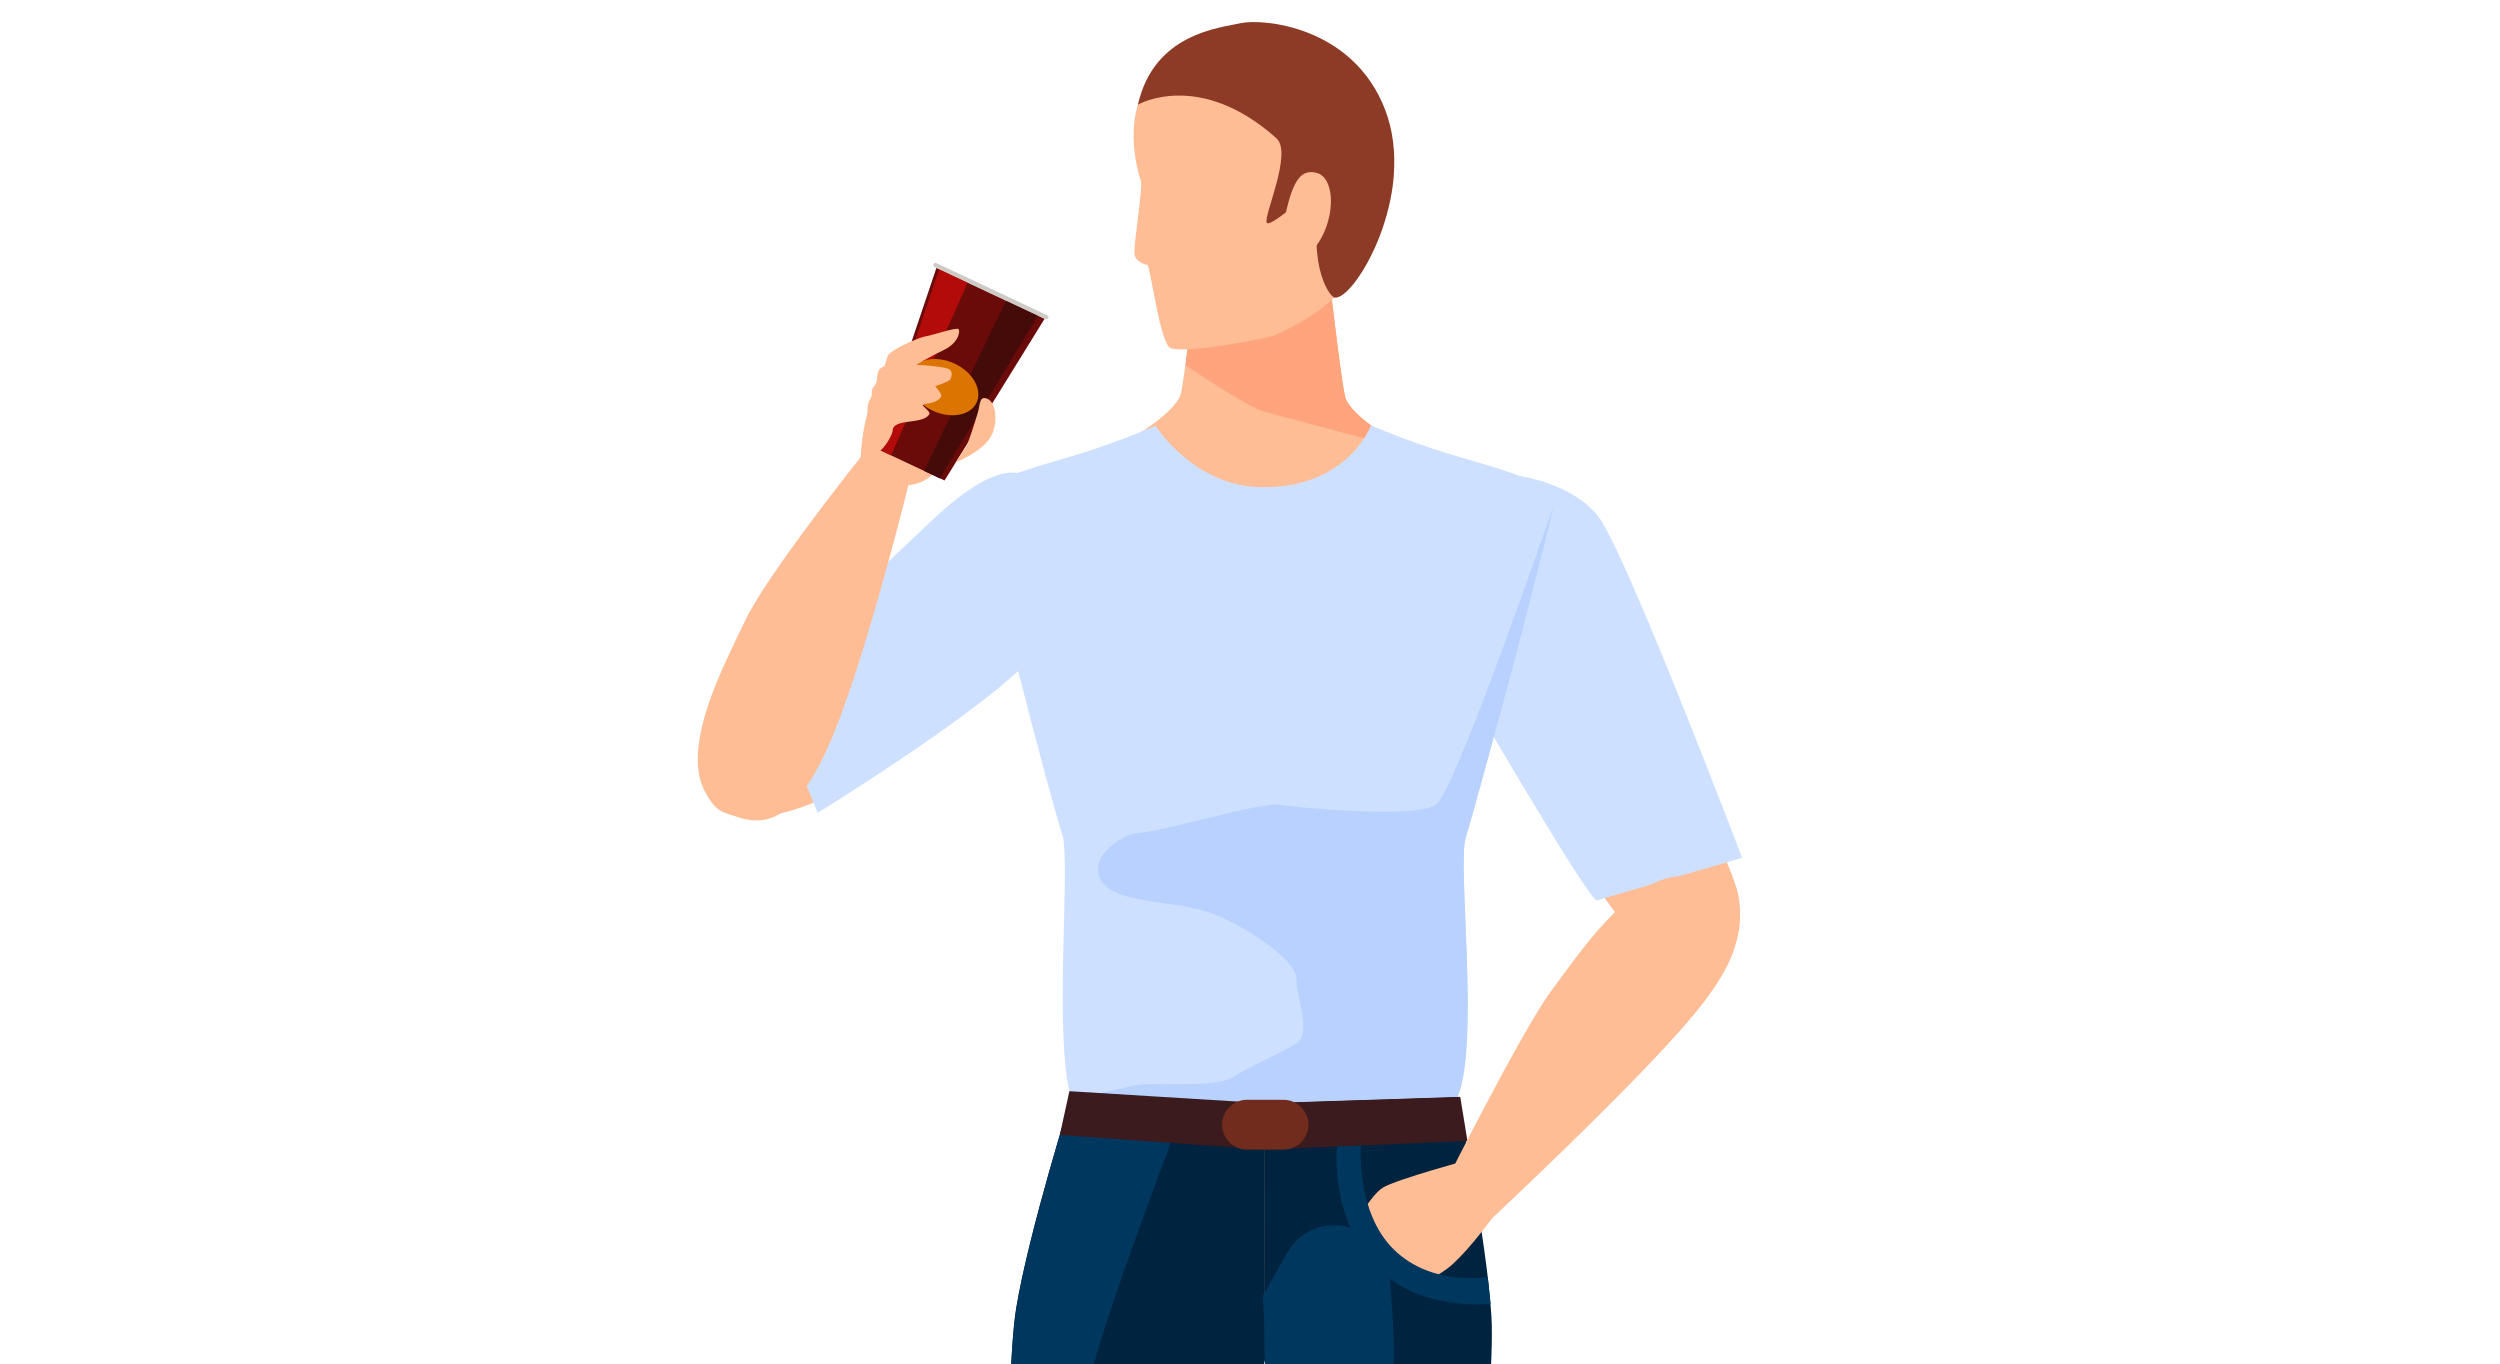 <?xml version="1.0" encoding="utf-8"?>
<!-- Generator: Adobe Illustrator 16.0.0, SVG Export Plug-In . SVG Version: 6.00 Build 0)  -->
<!DOCTYPE svg PUBLIC "-//W3C//DTD SVG 1.1//EN" "http://www.w3.org/Graphics/SVG/1.1/DTD/svg11.dtd">
<svg version="1.1" id="a02f2390-8fa7-48a9-96f1-2ec5f63ecbc1"
	 xmlns="http://www.w3.org/2000/svg" xmlns:xlink="http://www.w3.org/1999/xlink" x="0px" y="0px" width="1150px" height="627.49px"
	 viewBox="0 0 1150 627.49" enable-background="new 0 0 1150 627.49" xml:space="preserve">
<g>
	<path fill="#FFBD95" d="M402.939,188.864l-3.613,7.695c-4.376,9.342-0.331,20.561,9.013,24.937l0,0
		c9.327,4.379,20.547,0.32,24.923-9.01l3.611-7.707c4.379-9.33,0.32-20.548-9.01-24.925l0,0
		C418.533,175.477,407.318,179.535,402.939,188.864z"/>
	<path fill="#FFBD95" d="M492.455,373.403c-15.979-48.854-57.265-132.573-33.195-147.185
		c31.394-19.054,121.749-30.847,121.749-30.847v1.545c0,0,91.159,7.491,122.606,26.457c24.121,14.536-17.688,102.415-33.525,151.319
		c-3.793,11.729-3.294,64.309-1.774,110.928c0.383,11.5,9.802,64.373,8.244,86.234c-0.472,6.521-74.238,47.029-94.927,48.088v-1.545
		c-20.686-1.008-94.566-41.285-95.049-47.807c-1.636-21.861,7.629-74.76,7.976-86.26C495.949,437.7,496.282,385.118,492.455,373.403
		z"/>
	<path fill="#FFBD95" d="M692.895,236.594c16.896-7.492,39.076,6.036,52.516,37.738c13.451,31.701,19.132,54.786,22.426,63.106
		c3.394,8.604,26.749,56.934,30.894,70.818c4.162,13.898,1.175,34.559-12.338,40.291c-11.297,4.797-34.229-14.754-48.229-35.467
		C724.149,392.368,647.499,256.72,692.895,236.594z"/>
	<path fill="#FFBD95" d="M502.381,225.146c-11.918-14.127-37.788-11.651-63.733,10.975c-25.946,22.641-41.145,40.916-47.742,46.978
		c-6.804,6.241-48.943,39.512-58.745,50.193c-9.815,10.684-13.322,26.137-3.676,37.201c8.079,9.254,34.408,6.102,56.051-6.404
		C406.182,351.593,534.415,263.075,502.381,225.146z"/>
	<path fill="#CEE0FF" d="M469.481,217.949c-10.438-3.075-25.756,7.274-40.84,21.466c-15.097,14.179-56.803,54.021-56.803,54.021
		s-20.023,19.271-10.58,43.417c8.807,22.5,14.894,37.063,14.894,37.063s90.942-56.014,102.391-76.996
		C481.961,290.654,498.426,226.46,469.481,217.949z"/>
	<path fill="#CEE0FF" d="M699.558,219.06c0,0,23.328,3.203,35.527,18.313c12.214,15.11,66.301,157.228,66.301,157.228
		s-63.696,18.596-66.821,19.564c-3.128,0.959-53.998-86.387-53.998-86.387S673.305,232.179,699.558,219.06z"/>
	<path fill="#FFBD95" d="M543.234,180.938c2.054-9.303,7.16-55.336,7.16-55.336l30.501-0.05l0.011,1.557l30.504-0.051
		c0,0,5.244,46.02,7.324,55.324c2.081,9.302,27.222,23.315,27.222,23.315l-64.934,0.102v-1.557l-64.933,0.103
		C516.09,204.345,541.179,190.254,543.234,180.938z"/>
	<path fill="#FFA47C" d="M545.274,167.946c1.916-14.088,4.2-34.164,4.902-40.405l1.951-1.952l28.768-0.038l0.011,1.557l30.504-0.051
		c0,0,5.244,46.02,7.324,55.324c2.081,9.302,27.222,23.315,27.222,23.315h-3.077c-28.981-7.67-57.812-15.34-61.69-16.437
		c-8.104-2.324-35.914-21.3-35.914-21.3V167.946z"/>
	<path fill="#FFBD95" d="M630.104,520.575c37.229-0.164,51.751,25.793,50.831,105.43c-0.906,79.648-12.658,166.021-17.802,178.439
		c-5.157,12.418-57.929,12.764-63.107,5.525c-5.182-7.223-18.353-172.441-18.404-198.297
		C581.584,585.815,589.547,520.767,630.104,520.575z"/>
	<path fill="#FFBD95" d="M627.82,868.218l9.815-0.256c14.79-0.371,26.583-12.773,26.198-27.568l-0.841-33.078
		c-0.383-14.791-12.789-26.584-27.566-26.201l-9.826,0.256c-14.793,0.369-26.572,12.775-26.201,27.566l0.844,33.08
		C600.623,856.808,613.029,868.601,627.82,868.218z"/>
	<path fill="#FFBD95" d="M633.143,819.466c11.37-0.025,39.308,3.699,37.864,77.951c-1.44,74.248-32.837,175.988-32.837,175.988
		l-26.891,0.037c0,0-13.334-137.436-13.437-163.813C597.612,849.647,597.191,819.517,633.143,819.466z"/>
	<path fill="#FFBD95" d="M531.876,521.241c-37.023-3.996-54.136,20.316-61.426,99.633c-7.287,79.316-4.489,166.443-0.651,179.334
		c3.855,12.875,56.307,18.645,62.204,11.996c5.896-6.662,36.014-169.648,38.708-195.363
		C573.416,591.126,572.203,525.604,531.876,521.241z"/>
	<path fill="#FFBD95" d="M498.363,867.274l-9.739-1.266c-14.677-1.9-25.127-15.455-23.228-30.117l4.251-32.826
		c1.888-14.664,15.455-25.115,30.118-23.213l9.737,1.25c14.677,1.902,25.129,15.453,23.228,30.119l-4.248,32.834
		C526.577,858.722,513.023,869.173,498.363,867.274z"/>
	<path fill="#FFBD95" d="M498.095,818.228c-11.321-1.188-39.486-0.357-45.701,73.648c-6.205,73.996,14.549,178.428,14.549,178.428
		l26.749,2.809c0,0,27.4-135.342,30.219-161.557C530.318,851.907,533.84,821.979,498.095,818.228z"/>
	<path fill="#00233F" d="M670.486,504.56c0,0,13.475,65.586,15.594,101.268c2.132,35.684-15.098,191.688-15.136,208.854
		c-0.038,17.162,1.199,69.91,0.179,121.633c-1.022,51.713-14.218,153.543-14.218,153.543l-66.197-1.559
		c0,0-0.421-218.627-0.473-252.996c-0.052-34.367-8.603-215.359-8.603-215.359l-0.162-112.473L670.486,504.56z"/>
	<path fill="#CEE0FF" d="M451.384,227.175c3.445-7.147,26.061-12.443,46.315-18.748c17.854-5.564,33.832-12.596,33.832-12.596
		s17.623,28.307,49.605,28.307c39.18,0,49.543-28.46,49.543-28.46s15.992,6.994,33.87,12.494
		c20.266,6.241,42.894,11.473,46.363,18.608c3.538,7.249-32.579,146.496-36.638,158.338c-4.059,11.846,6.495,94.658-3.789,119.441
		l-88.826,2.896v0.014h-0.166h-0.023l0,0l-88.826-2.629c-8.155-28.395,0.065-109.166-4.031-120.998
		C484.514,372.013,447.863,234.438,451.384,227.175z"/>
	<path fill="#00233F" d="M493.398,502.722c0,0-20.165,63.85-25.946,99.125c-5.794,35.273-4.709,192.209-6.445,209.297
		c-1.736,17.074-8.396,69.426-12.696,120.975c-4.313,51.545-1.481,154.203-1.481,154.203l66.005,5.271
		c0,0,22.742-217.441,26.328-251.619c3.587-34.178,42.742-214.379,42.742-214.379l-0.434-118.125L493.398,502.722z"/>
	<path fill="#191919" d="M649.963,1089.69c0,0,22.639,26.418,21.439,33.412c-0.675,3.955-10.208,18.363-27.541,19.424
		c-13.182,0.816-34.688-11.207-38.029-11.551c-7.759-0.789-7.734-42.498-7.734-42.498L649.963,1089.69z"/>
	<path fill="#191919" d="M456.08,1087.112c0,0-25.229,23.955-24.758,31.025c0.269,4.021,8.269,19.322,25.398,22.168
		c13.027,2.156,35.655-7.58,39.024-7.58c7.797,0.01,12.06-41.479,12.06-41.479L456.08,1087.112z"/>
	<path fill="#B8D1FF" d="M566.959,495.601c8.523-5.346,21.326-10.693,29.096-15.518c7.759-4.813,0.206-21.352,0.282-29.891
		c0.09-8.537-23.61-24.516-39.641-30.359c-16.015-5.859-43.772-3.676-50.191-14.881c-6.422-11.193,10.643-21.9,18.108-21.912
		c7.479,0,55.489-13.963,62.969-12.904c7.479,1.061,64.065,6.842,73.127-0.102c9.061-6.955,53.997-137.576,53.997-137.576
		c-10.07,43.863-37.853,145.119-40.431,152.66c-4.059,11.846,6.495,94.658-3.789,119.441l-88.826,2.896v0.014h-0.166h-0.023l0,0
		l-88.826-2.629c0,0,19.349-2.744,27.349-5.182C527.996,497.222,558.422,500.962,566.959,495.601z"/>
	<path fill="#00375E" d="M501.145,636.444c-3.729,23.379-7.952,180.48-8.59,189.391c-0.613,8.715-22.959,251.016-23.992,262.223
		l-21.733-1.736c0,0-2.832-102.658,1.481-154.203c4.3-51.549,10.96-103.9,12.696-120.975c1.736-17.088,0.651-174.023,6.445-209.297
		c5.781-35.275,25.946-99.125,25.946-99.125l52.462,3.689C545.86,506.411,504.869,613.077,501.145,636.444z"/>
	<path fill="#00375E" d="M591.996,576.448c12.279-21.656,45.115-14.357,47.248,10.441c2.208,25.486,2.756,43.121,0.521,54.863
		c-5.602,29.531-13.616,173.936-12.544,177.713c1.071,3.789,0.331,268.961,0.331,268.961l-1.172,0.715l-35.672-0.844
		c0,0-0.421-218.627-0.473-252.996c-0.052-34.367-8.603-215.359-8.603-215.359l-0.011-9.814l-0.688-14.178L591.996,576.448z"/>
	<path fill="#FFBD95" d="M338.655,375.624c14.18,4.99,28.499,1.57,44.708-37.813c16.207-39.385,35.811-119.851,35.811-119.851
		l-22.945-8.077c0,0-43.917,54.992-53.653,75.998C332.839,306.875,301.532,362.556,338.655,375.624z"/>
	<g>
		<polygon fill="#6A0B09" points="402.813,206.143 434.488,221.037 480.521,146.633 430.761,123.228 		"/>
		<polygon fill="#450B09" points="477.469,145.204 432.342,220.042 425.018,216.596 462.819,138.299 		"/>
		<polygon fill="#B30B09" points="432.038,123.829 404.088,206.743 409.882,209.475 445.117,129.979 		"/>
		<path fill="#DB7400" d="M418.93,170.971c-2.808,5.96,1.698,13.988,10.07,17.918c8.358,3.931,17.406,2.284,20.217-3.676
			c2.805-5.973-1.698-13.988-10.06-17.931C430.785,163.353,421.737,164.998,418.93,170.971z"/>
		<path fill="#CECBC6" d="M429.868,122.807l51.063,24.019c0.472,0.217,1.02,0.012,1.236-0.447l0.049-0.102
			c0.218-0.459,0.027-1.021-0.444-1.238l-51.063-24.017c-0.458-0.217-1.02-0.014-1.237,0.446l-0.051,0.102
			C429.203,122.041,429.407,122.59,429.868,122.807z"/>
	</g>
	<path fill="#FFBD95" d="M533.547,31.532c16.961-15.914,67.293-30.909,92.423,2.003c25.13,32.926,14.652,65.841,1.495,86.285
		c-10.263,15.953-20.293,24.823-40.292,34.087c-4.069,1.876-41.133,8.729-48.585,6.279c-5.104-1.659-9.431-38.604-10.912-38.439
		c-1.467,0.166-5.615-1.991-5.87-5.002c-0.355-4.365,4.059-31,2.96-33.794C523.655,80.156,514.123,49.769,533.547,31.532z"/>
	<path fill="#8D3B26" d="M523.452,48.136c0,0,28.103-16.26,63.683,15.428c7.672,6.816-6.305,36.359-4.379,38.95
		c2.07,2.77,27.696-21.823,26.725-18.479c-9.813,34.126,1.533,52.72,4.647,52.899c9.417,0.524,37.878-47.782,23.049-86.425
		c-14.817-38.631-56.45-42.039-66.376-39.856C560.871,12.848,530.854,15.389,523.452,48.136z"/>
	<path fill="#FFBD95" d="M593.02,91.783c-3.191,10.859-4.569,25.473,1.313,27.144c5.885,1.673,13.236-5.781,16.427-16.641
		c3.19-10.861,1.007-21.02-4.875-22.691C599.999,77.922,596.209,80.921,593.02,91.783z"/>
	<polygon fill="#3B1B1D" points="671.709,504.56 581.471,507.47 491.918,501.944 487.515,522.069 581.622,528.808 675.017,524.839 	
		"/>
	<path fill="#722C1D" d="M573.619,528.808h16.796c6.305,0,11.462-5.154,11.462-11.447l0,0c0-6.305-5.157-11.461-11.462-11.461
		h-16.796c-6.305,0-11.459,5.156-11.459,11.461l0,0C562.16,523.653,567.314,528.808,573.619,528.808z"/>
	<path fill="#FFBD95" d="M395.908,211.363c0,0,0.038-9.392,2.998-21.032c0.307-1.225,0.078-3.306,0.396-4.53
		c0.255-0.996,1.378-2.68,1.634-3.663c0.23-0.906-0.076-1.838,0.154-2.718c0.307-1.175,1.785-2.399,2.078-3.497
		c0.255-0.958,0.309-2.897,0.472-3.791c0.641-3.56,3.052-2.973,3.358-4.045c0.944-3.332,1.289-4.288,1.634-4.824
		c1.723-2.68,14.649-8.244,16.923-8.487c2.271-0.229,14.753-4.505,15.452-3.331c0.689,1.174-0.138,6.254-6.608,9.419
		c-6.456,3.152-14.115,7.389-12.533,7.121c1.57-0.256,10.566,0.522,14.102,1.569c2.284,0.677,2.057,3.242,1.15,5.003
		c-0.537,1.034-6.918,3.076-6.918,3.076s3.166,3.649,2.77,4.581c-1.392,3.268-6.56,3.292-8.23,3.841
		c-1.379,0.46,3.521,3.102,2.756,4.455c-2.808,5.041-16.476,1.697-16.871,7.478C410.417,200.898,404.267,211.746,395.908,211.363z"
		/>
	<path fill="#FFBD95" d="M454.051,183.375c-3.624-1.365-3.101,2.553-4.313,6.675c-1.21,4.11-4.503,14.179-5.168,15.098
		c-0.676,0.932-4.889,7.479-4.889,7.479s10.479-4.034,15.189-10.389C459.577,195.883,458.468,185.022,454.051,183.375z"/>
	<path fill="#FFBD95" d="M790.868,410.413c11.041,10.211,14.793,24.402-12.121,56.805c-26.918,32.404-99.021,99.404-99.021,99.404
		l-17.867-16.502c0,0,38.336-76.713,52.169-94.949C727.863,436.933,761.965,383.716,790.868,410.413z"/>
	<path fill="#FFBD95" d="M677.019,533.083c0,0-34.904,9.482-40.889,13.223c-5.974,3.752-13.516,18.084-13.516,18.084
		s5.04,7.656,8.307,13.068c3.28,5.41,17.677,14.383,17.677,14.383s11.69-3.012,19.896-10.568
		c8.204-7.555,17.765-20.775,17.765-20.775L677.019,533.083z"/>
	<path fill="#00375E" d="M626.008,526.933c0,0-2.423,30.68,15.187,47.883c17.612,17.215,43.162,12.57,43.162,12.57l1.289,12.406
		c0,0-32.034,3.699-51.775-16.361c-22.808-23.178-18.76-56.039-18.76-56.039L626.008,526.933z"/>
</g>
</svg>
